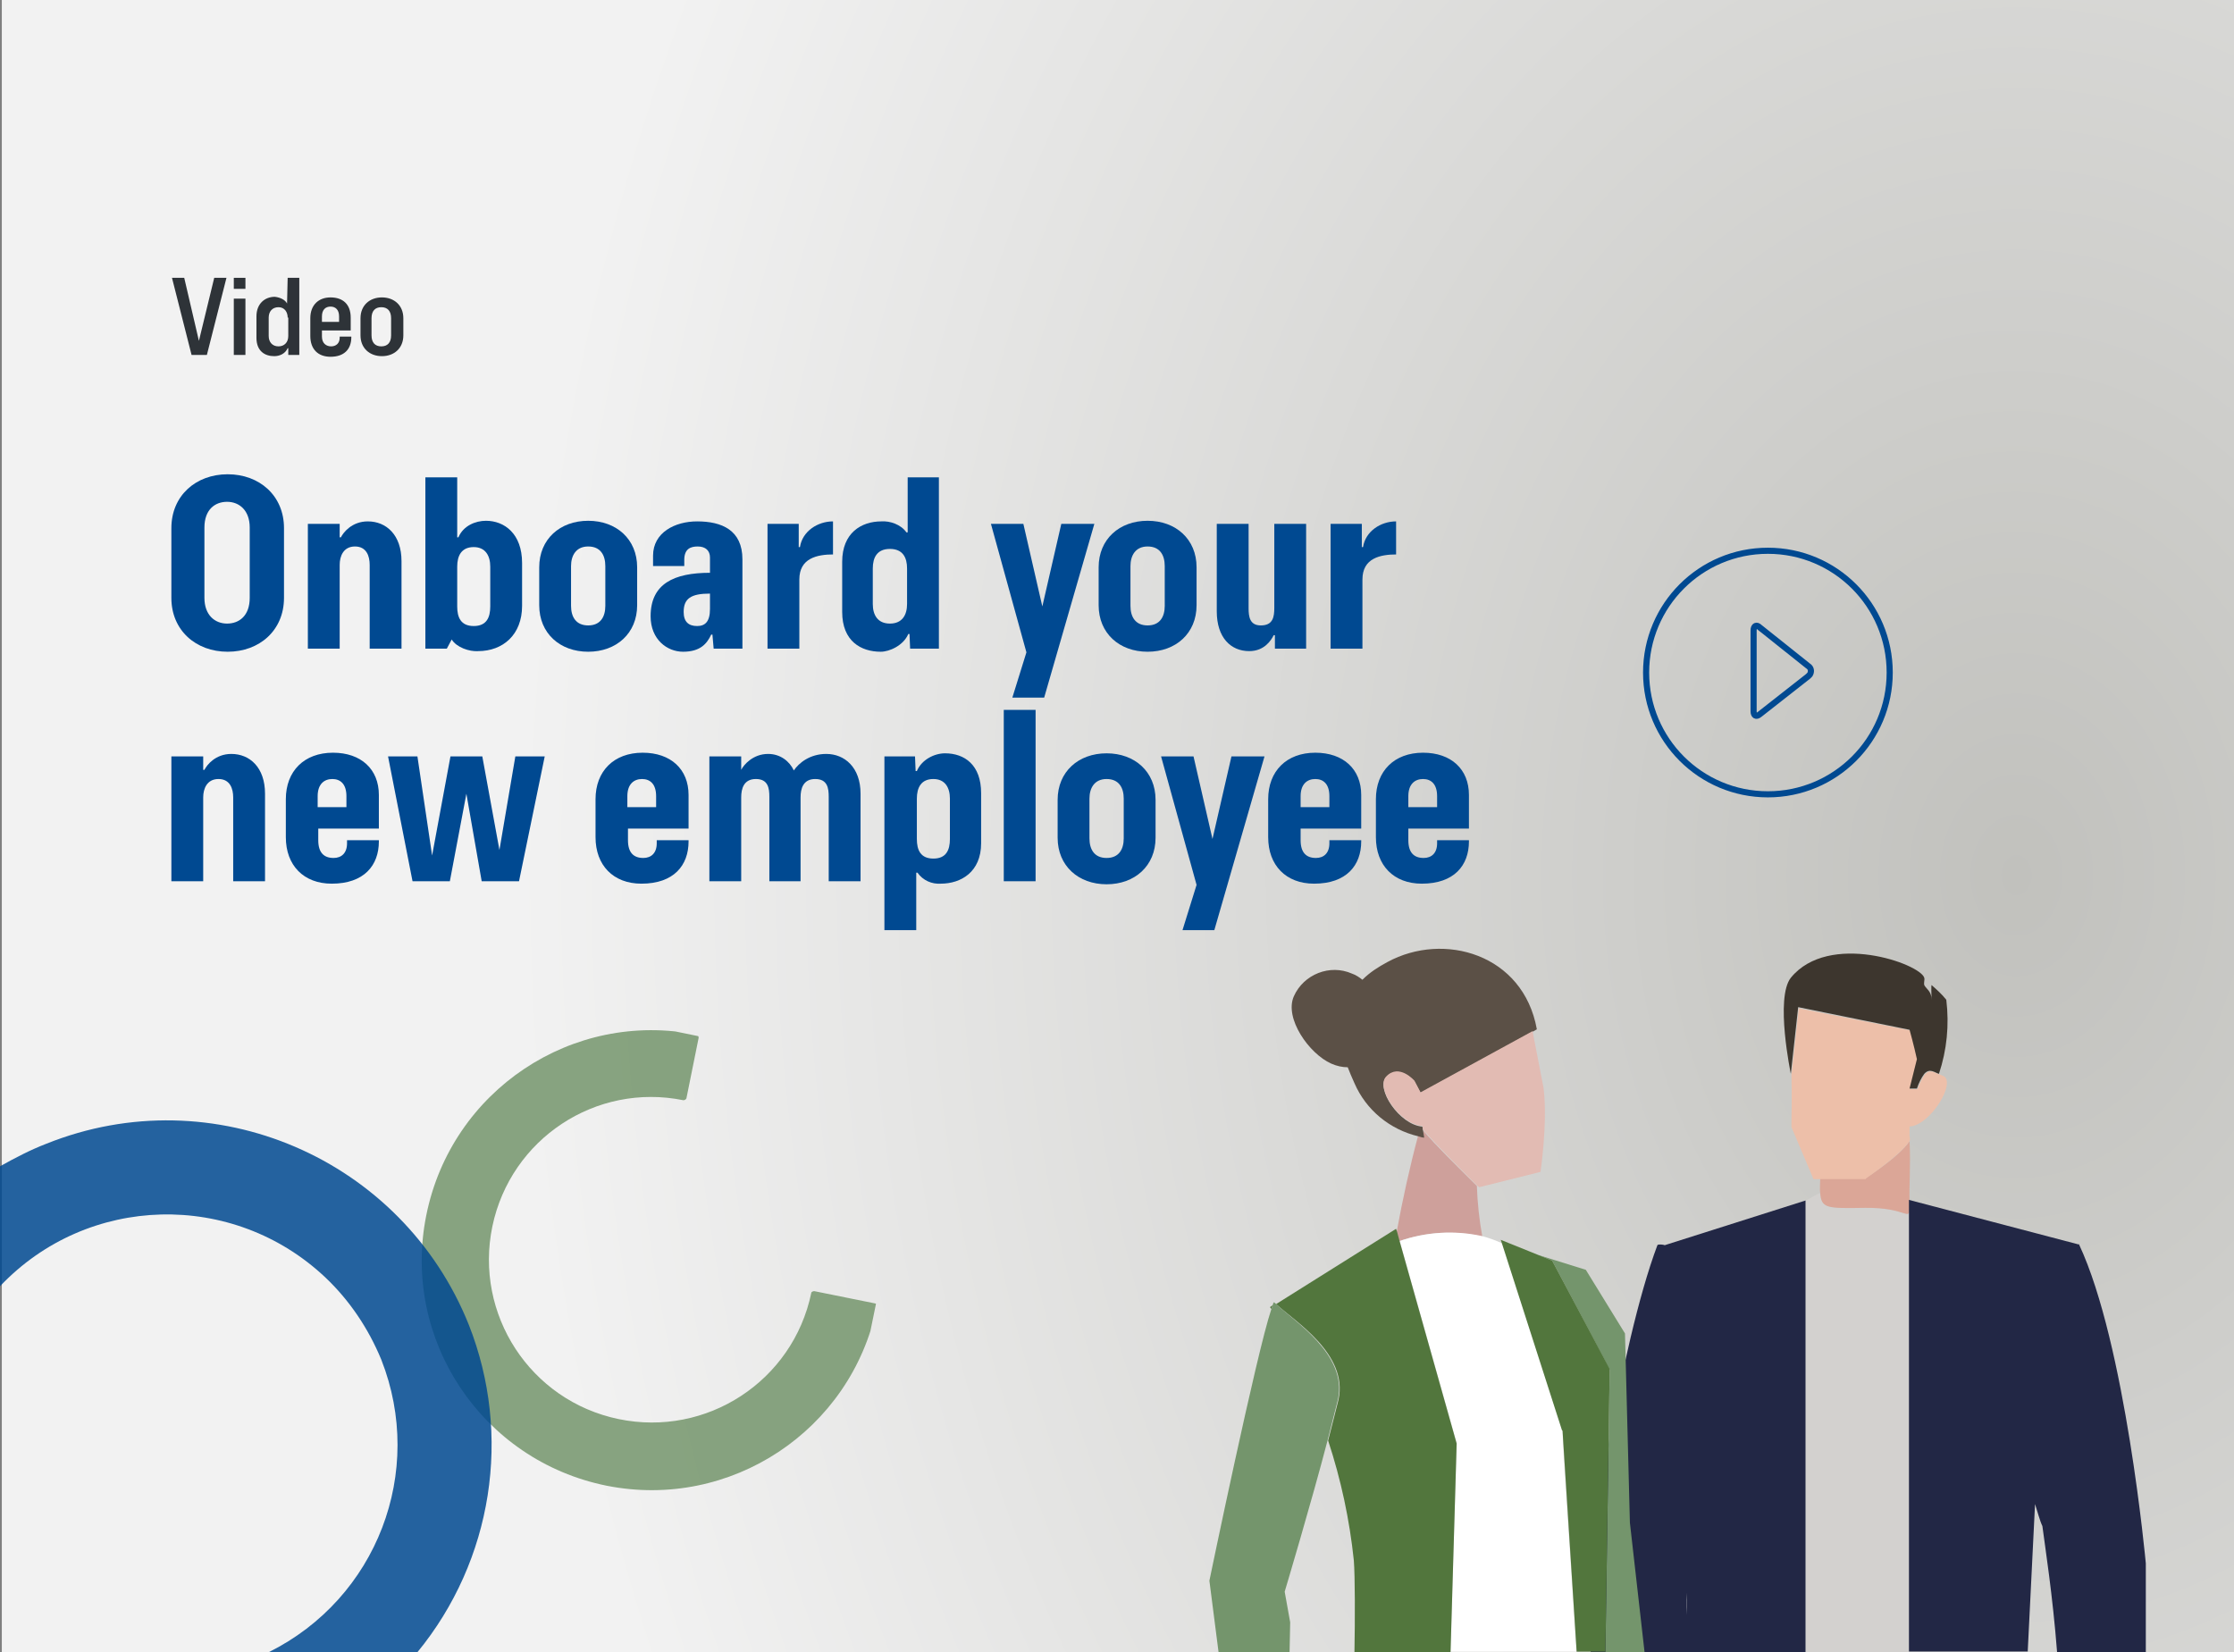 <?xml version="1.0" encoding="UTF-8"?> <!-- Generator: Adobe Illustrator 23.0.2, SVG Export Plug-In . SVG Version: 6.00 Build 0) --> <svg xmlns="http://www.w3.org/2000/svg" xmlns:xlink="http://www.w3.org/1999/xlink" id="Layer_1" x="0px" y="0px" viewBox="0 0 365 270" style="enable-background:new 0 0 365 270;" xml:space="preserve"><rect x="0" y="0" width="365" height="270" fill="#808080" stroke="none"/> <style type="text/css"> .st0{fill:url(#Rectangle_6_1_);} .st1{fill:none;stroke:#004991;} .st2{enable-background:new ;} .st3{fill:#2E3338;} .st4{fill:#004991;} .st5{opacity:0.85;} .st6{clip-path:url(#SVGID_2_);} .st7{fill:#74956C;} .st8{opacity:0.85;fill:#004991;enable-background:new ;} .st9{fill:none;} .st10{fill:#D3D1CF;} .st11{fill:#DBA697;} .st12{fill:#222745;} .st13{fill:#EDBFA9;} .st14{fill:#3D362E;} .st15{fill:#CEA09B;} .st16{fill:#FFFFFF;} .st17{fill:#52763D;} .st18{fill:#5B5046;} .st19{fill:#E2BBB3;} </style> <radialGradient id="Rectangle_6_1_" cx="369.677" cy="119.532" r="331.532" gradientTransform="matrix(0.74 0 0 -0.975 55.906 259.574)" gradientUnits="userSpaceOnUse"> <stop offset="0" style="stop-color:#C1C1BD"></stop> <stop offset="1" style="stop-color:#F2F2F2"></stop> </radialGradient> <rect id="Rectangle_6" x="0.3" y="0" class="st0" width="364.7" height="270"></rect> <g id="Group_46" transform="translate(1239.948 806)"> <path id="Path_20" class="st1" d="M-951.1-676.2c-11,0-19.9-8.9-19.9-19.9s8.9-19.9,19.9-19.9s19.9,8.9,19.9,19.9c0,0,0,0,0,0 C-931.2-685.1-940.1-676.2-951.1-676.2C-951.1-676.2-951.1-676.2-951.1-676.2z"></path> <g id="Group_6" transform="translate(17.561 12.224)"> <path id="Path_21" class="st1" d="M-970-701.5c-0.6,0.5-1,0.2-1-0.5v-13.2c0-0.8,0.5-1,1-0.5l7.9,6.3c0.5,0.3,0.6,0.9,0.3,1.4 c-0.1,0.1-0.2,0.2-0.3,0.3L-970-701.5z"></path> </g> </g> <g class="st2"> <path class="st3" d="M33.8,58h-2.5l-3.2-12.6h2l2.4,10.3h0L35,45.4h2L33.8,58z"></path> <path class="st3" d="M38.2,45.4h1.9v1.8h-1.9V45.4z M40.1,48.8V58h-1.9v-9.2H40.1z"></path> <path class="st3" d="M46.9,49.6L46.9,49.6l0.1-4.2h1.9V58h-1.8v-1.1H47c-0.4,0.9-1.3,1.3-2.2,1.3c-1.5,0-2.9-0.8-2.9-3v-3.5 c0-2.1,1.4-3.2,3-3.2C45.8,48.6,46.6,49,46.9,49.6z M47,51.9c0-0.9-0.5-1.7-1.5-1.7c-1,0-1.6,0.7-1.6,1.7v3c0,1,0.6,1.7,1.6,1.7 c0.9,0,1.6-0.6,1.6-1.7V51.9z"></path> <path class="st3" d="M52.6,54v1c0,1.1,0.7,1.6,1.5,1.6c0.8,0,1.4-0.5,1.4-1.4V55h1.9v0.1c0,2-1.2,3.2-3.4,3.2c-2,0-3.3-1.2-3.3-3.4 V52c0-2.2,1.4-3.4,3.3-3.4c2,0,3.3,1.1,3.3,3.3V54H52.6z M52.6,52.6h2.8v-0.9c0-1.1-0.6-1.6-1.4-1.6c-0.8,0-1.4,0.5-1.4,1.6V52.6z"></path> <path class="st3" d="M65.9,54.8c0,2.1-1.5,3.4-3.5,3.4c-2,0-3.5-1.3-3.5-3.4V52c0-2.1,1.5-3.4,3.5-3.4c2,0,3.5,1.3,3.5,3.4V54.8z M63.9,52c0-1.2-0.6-1.8-1.6-1.8c-1,0-1.6,0.6-1.6,1.8v2.8c0,1.2,0.6,1.8,1.6,1.8c1,0,1.6-0.6,1.6-1.8V52z"></path> </g> <g class="st2"> <path class="st4" d="M46.4,97.7c0,5.3-4,8.8-9.2,8.8s-9.2-3.5-9.2-8.8V86.3c0-5.3,4-8.8,9.2-8.8s9.2,3.5,9.2,8.8V97.7z M40.8,86.2 c0-2.8-1.7-4.2-3.7-4.2s-3.7,1.3-3.7,4.2v11.5c0,2.8,1.7,4.2,3.7,4.2s3.7-1.3,3.7-4.2V86.2z"></path> <path class="st4" d="M60.4,106V92.3c0-1.4-0.5-3-2.4-3c-1.9,0-2.5,1.6-2.5,3V106h-5.2V85.6h5.2v2.2h0.2c0.4-0.8,1.8-2.6,4.4-2.6 c3,0,5.5,2.2,5.5,6.5V106H60.4z"></path> <path class="st4" d="M73.8,104.5L73,106h-3.5V78h5.2v9.8h0.2c0.8-1.9,2.8-2.7,4.5-2.7c3,0,5.9,2.1,5.9,6.9v7c0,4.7-3.1,7.4-7.2,7.4 C76.7,106.5,74.6,105.8,73.8,104.5z M74.7,99.1c0,1.8,0.6,3.2,2.7,3.2s2.7-1.4,2.7-3.2v-6.5c0-1.8-0.8-3.2-2.7-3.2 c-2,0-2.7,1.4-2.7,3.2V99.1z"></path> <path class="st4" d="M104.1,98.9c0,4.6-3.4,7.6-8,7.6c-4.6,0-8-3-8-7.6v-6.2c0-4.6,3.4-7.6,8-7.6c4.6,0,8,3,8,7.6V98.9z M98.9,92.5 c0-1.8-0.8-3.2-2.8-3.2c-2,0-2.8,1.5-2.8,3.2V99c0,1.8,0.8,3.2,2.8,3.2c2,0,2.8-1.4,2.8-3.2V92.5z"></path> <path class="st4" d="M121.4,106h-4.8l-0.2-2.3h-0.2c-0.7,1.5-1.8,2.8-4.6,2.8c-2.6,0-5.3-2-5.3-5.8c0-5.3,3.8-7.1,9.7-7.1v-2.5 c0-1.1-0.7-1.8-2-1.8c-1.2,0-2.2,0.4-2.2,2.2v1h-5.1v-1.7c0-3.8,3.6-5.6,7.2-5.6c4,0,7.4,1.4,7.4,6.2V106z M116,97 c-3.1,0-4.3,0.8-4.3,3c0,1.6,0.8,2.3,2.2,2.3c1.3,0,2.1-0.7,2.1-2.8V97z"></path> <path class="st4" d="M136.2,90.6c-2.7,0-5.6,0.6-5.6,4.1V106h-5.2V85.6h5.1v3.8h0.2c0.4-2.6,2.9-4.2,5.4-4.2V90.6z"></path> <path class="st4" d="M148.1,87h0.2v-9h5.1v28h-4.7l-0.1-2.4h-0.2c-0.8,1.9-3.1,2.9-4.5,2.9c-3.2,0-6.3-1.7-6.3-6.5v-8.2 c0-4.7,3.1-6.6,6.4-6.6C145.4,85.1,147.2,85.7,148.1,87z M148.2,92.9c0-1.8-0.7-3.2-2.8-3.2s-2.8,1.4-2.8,3.2v5.8 c0,1.8,0.8,3.2,2.8,3.2c2,0,2.8-1.4,2.8-3.2V92.9z"></path> <path class="st4" d="M167.2,85.6l3.1,13.5l3.1-13.5h5.4l-8.2,28.4h-5.2l2.3-7.4l-5.8-21H167.2z"></path> <path class="st4" d="M195.5,98.9c0,4.6-3.4,7.6-8,7.6c-4.6,0-8-3-8-7.6v-6.2c0-4.6,3.4-7.6,8-7.6c4.6,0,8,3,8,7.6V98.9z M190.3,92.5c0-1.8-0.8-3.2-2.8-3.2s-2.8,1.5-2.8,3.2V99c0,1.8,0.8,3.2,2.8,3.2s2.8-1.4,2.8-3.2V92.5z"></path> <path class="st4" d="M204,85.6v13.8c0,1.4,0.2,2.8,2,2.8c2,0,2.2-1.4,2.2-2.9V85.6h5.2V106h-5.1v-2.2h-0.2c-0.4,0.8-1.5,2.6-4,2.6 c-3,0-5.3-2.2-5.3-6.5V85.6H204z"></path> <path class="st4" d="M228.2,90.6c-2.7,0-5.6,0.6-5.6,4.1V106h-5.2V85.6h5.1v3.8h0.2c0.4-2.6,2.9-4.2,5.4-4.2V90.6z"></path> </g> <g class="st2"> <path class="st4" d="M38.1,144v-13.7c0-1.4-0.5-3-2.4-3c-1.9,0-2.5,1.6-2.5,3V144H28v-20.4h5.2v2.2h0.2c0.4-0.8,1.8-2.6,4.4-2.6 c3,0,5.5,2.2,5.5,6.5V144H38.1z"></path> <path class="st4" d="M52,135.5v1.8c0,2,0.9,2.9,2.5,2.9c1.3,0,2.2-0.8,2.2-2.4v-0.5h5.2v0.2c0,3.9-2.4,6.9-7.7,6.9 c-4.6,0-7.5-3-7.5-7.6v-6.2c0-4.6,3-7.6,7.7-7.6c4.6,0,7.5,2.7,7.5,6.9v5.5H52z M56.6,131.9v-1.8c0-2-1-2.8-2.3-2.8 c-1.3,0-2.4,0.8-2.4,2.8v1.8H56.6z"></path> <path class="st4" d="M76.2,129.7L73.5,144h-6.1l-4-20.4h4.8l2.4,16.2l3-16.2h5.2l2.8,15.3l2.6-15.3H89L84.8,144h-6.1L76.2,129.7z"></path> <path class="st4" d="M102.6,135.5v1.8c0,2,0.9,2.9,2.5,2.9c1.3,0,2.2-0.8,2.2-2.4v-0.5h5.2v0.2c0,3.9-2.4,6.9-7.7,6.9 c-4.6,0-7.5-3-7.5-7.6v-6.2c0-4.6,3-7.6,7.7-7.6c4.6,0,7.5,2.7,7.5,6.9v5.5H102.6z M107.2,131.9v-1.8c0-2-1-2.8-2.3-2.8 c-1.3,0-2.4,0.8-2.4,2.8v1.8H107.2z"></path> <path class="st4" d="M135.4,144v-13.8c0-1.4-0.2-2.9-2.2-2.9c-2,0-2.4,1.6-2.4,3V144h-5.1v-13.8c0-1.4-0.2-2.9-2.2-2.9 c-2,0-2.4,1.6-2.4,3V144h-5.2v-20.4h5.2v2.2c0.4-0.8,1.9-2.6,4.4-2.6c2,0,3.5,1.2,4.2,2.7c0.8-1.2,2.6-2.7,5.3-2.7 c3,0,5.6,2.2,5.6,6.5V144H135.4z"></path> <path class="st4" d="M149.9,142.6h-0.2v9.4h-5.2v-28.4h5l0.1,2.4h0.2c0.8-1.9,2.9-2.9,4.6-2.9c3.2,0,5.9,1.9,5.9,6.5v8.2 c0,4.7-3.3,6.6-6.6,6.6C152.3,144.5,150.8,143.9,149.9,142.6z M149.8,137.1c0,1.8,0.6,3.2,2.7,3.2s2.7-1.4,2.7-3.2v-6.6 c0-1.8-0.8-3.2-2.7-3.2c-2,0-2.7,1.4-2.7,3.2V137.1z"></path> <path class="st4" d="M169.1,144H164v-28h5.2V144z"></path> <path class="st4" d="M188.8,136.9c0,4.6-3.4,7.6-8,7.6c-4.6,0-8-3-8-7.6v-6.2c0-4.6,3.4-7.6,8-7.6c4.6,0,8,3,8,7.6V136.9z M183.6,130.5c0-1.8-0.8-3.2-2.8-3.2c-2,0-2.8,1.5-2.8,3.2v6.5c0,1.8,0.8,3.2,2.8,3.2c2,0,2.8-1.4,2.8-3.2V130.5z"></path> <path class="st4" d="M195,123.6l3.1,13.5l3.1-13.5h5.4l-8.2,28.4h-5.2l2.3-7.4l-5.8-21H195z"></path> <path class="st4" d="M212.5,135.5v1.8c0,2,0.9,2.9,2.5,2.9c1.3,0,2.2-0.8,2.2-2.4v-0.5h5.2v0.2c0,3.9-2.4,6.9-7.7,6.9 c-4.6,0-7.5-3-7.5-7.6v-6.2c0-4.6,3-7.6,7.7-7.6c4.6,0,7.5,2.7,7.5,6.9v5.5H212.5z M217.2,131.9v-1.8c0-2-1-2.8-2.3-2.8 c-1.3,0-2.4,0.8-2.4,2.8v1.8H217.2z"></path> <path class="st4" d="M230.1,135.5v1.8c0,2,0.9,2.9,2.5,2.9c1.3,0,2.2-0.8,2.2-2.4v-0.5h5.2v0.2c0,3.9-2.4,6.9-7.7,6.9 c-4.6,0-7.5-3-7.5-7.6v-6.2c0-4.6,3-7.6,7.7-7.6c4.6,0,7.5,2.7,7.5,6.9v5.5H230.1z M234.8,131.9v-1.8c0-2-1-2.8-2.3-2.8 c-1.3,0-2.4,0.8-2.4,2.8v1.8H234.8z"></path> </g> <g id="Group_18" transform="translate(971 877.488)"> <g id="Group_17" transform="translate(62.148)" class="st5"> <g> <defs> <rect id="SVGID_1_" x="-964.2" y="-709.3" transform="matrix(0.201 -0.98 0.98 0.201 -82.482 -1444.456)" width="75.2" height="75.2"></rect> </defs> <clipPath id="SVGID_2_"> <use xlink:href="#SVGID_1_" style="overflow:visible;"></use> </clipPath> <g id="Group_16" transform="translate(0 0)" class="st6"> <path id="Path_49" class="st7" d="M-889.9-664.3c-0.1-0.1-0.2-0.2-0.3-0.2l-9.9-2c-0.2,0-0.5,0.1-0.5,0.3c0,0,0,0,0,0 c-3,14.4-17.1,23.6-31.5,20.6c-14.4-3-23.6-17.1-20.6-31.5c3-14.3,16.9-23.5,31.2-20.6c0.2,0,0.4-0.1,0.5-0.3l2-9.9 c0-0.2-0.1-0.4-0.3-0.5c0,0,0,0,0,0l0,0c-20.3-4.1-40.1,9.1-44.2,29.5c-4.1,20.3,9.1,40.1,29.5,44.2c20.2,4,39.9-9,44.1-29.2 C-889.8-664.1-889.9-664.2-889.9-664.3"></path> </g> </g> </g> <path id="Path_50" class="st8" d="M-894.4-661c-10.9-27.2-41.8-40.5-69-29.6c-2.6,1-5.1,2.3-7.6,3.7v19.6 c14.3-15.1,38.1-15.7,53.2-1.4c3.9,3.7,7,8.3,9.1,13.4c7.2,18.3-0.7,39-18.4,47.8h24.3C-890.5-622.5-887.3-643-894.4-661z"></path> </g> <g id="Group_19" transform="translate(1230.893 871.876)"> <path id="Path_51" class="st9" d="M-898.4-626.1l-1.2,24.2h4.8c-0.8-9.2-2-17.5-2.4-20.6C-897.5-623.3-898.1-625.2-898.4-626.1z"></path> <path id="Path_52" class="st10" d="M-918.9-601.9v-73.8l0,0c0,0.4,0,1,0,1.2c-0.1,2.3-0.4-0.1-7.3,0c-6.2,0.1-7,0.1-7.3-2.4 c-0.8,0.2-1.6,0.9-2.4,1.2v73.8L-918.9-601.9z"></path> <path id="Path_53" class="st11" d="M-926.2-674.5c6.9-0.1,7.2,2.3,7.3,0c0-0.2,0-0.8,0-1.2c-0.1-2,0.2-5.7,0-9.7 c-1.8,2.7-7.3,6.1-7.3,6.1h-7.3c0,0.8-0.1,1.8,0,2.4C-933.3-674.4-932.4-674.4-926.2-674.5z"></path> <path id="Path_54" class="st12" d="M-899.6-601.9l1.2-24.2c0.3,0.9,0.8,2.8,1.2,3.6c0.4,3.1,1.7,11.4,2.4,20.6h14.5v-14.5 c0,0-3.3-35.9-10.9-52.1c-0.1-0.1,0.2-0.1,0,0l-27.8-7.3l0,0v73.8H-899.6z"></path> <path id="Path_55" class="st13" d="M-918.9-685.4c0.2-0.3-0.1-1,0-1.2c0-0.5,0-0.7,0-1.2c2.8-0.1,6.3-5.1,6.1-7.3 c-0.1-0.7-0.3-0.9-1.2-1.2c-0.7-0.2-1.5-1-2.4,0c-0.5,0.7-0.9,1.6-1.2,2.4h-1.2l1.2-4.8c-0.5-2.4-1.2-4.8-1.2-4.8l-18.2-3.6 l-1.2,10.9c0.1,3.8,0,7.3,0,7.3v1.2l3.6,8.5h8.5C-926.2-679.3-920.8-682.7-918.9-685.4z"></path> <path id="Path_56" class="st14" d="M-918.9-703.6c0,0,0.7,2.5,1.2,4.8l-1.2,4.8h1.2c0.3-0.9,0.7-1.7,1.2-2.4c0.9-1,1.7-0.2,2.4,0 c1.3-3.9,1.7-8,1.2-12.1c-0.7-0.9-1.6-1.7-2.4-2.4c0,0-0.1-0.2,0,2.4c0-1.4-0.9-1.8-1.2-2.4c-0.1-0.5,0.1-0.8,0-1.2 c-0.7-2.3-15.6-7.6-21.8,0c-2.6,3.3,0,15.7,0,15.7l0,0l1.2-10.9L-918.9-703.6z"></path> <path id="Path_57" class="st12" d="M-955.3-611.6v9.7h19.4v-73.8l0,0l-23,7.3l0,0c-0.2-0.1-1.1-0.2-1.2,0 c-6.3,16.8-10.9,50.8-10.9,50.8v15.7h15.7C-955-605.3-955.5-608.5-955.3-611.6z"></path> </g> <g id="Group_20" transform="translate(1168.596 871)"> <path id="Path_58" class="st9" d="M-911-601.1L-911-601.1l-2.3-36.1C-913.2-633.1-911.9-614.9-911-601.1z"></path> <path id="Path_59" class="st9" d="M-947.4-616c-0.7-6.7-2.1-13.2-4.2-19.6c-2.7,10-7,24.7-7,24.7l0.9,5l-0.1,4.8h10.6 C-947.2-606.4-947.2-613.4-947.4-616z"></path> <path id="Path_60" class="st15" d="M-926.4-668.9c-0.5-2.7-0.8-5.5-0.9-8.3c-3.4-3.4-6.6-6.5-8.8-9.1l0.1,1.1 c-0.3-0.1-0.6-0.1-0.9-0.2c-1.3,4.8-2.6,10.7-3.5,15.7l0.4,1.5C-935.6-669.7-930.9-670-926.4-668.9z"></path> <path id="Path_61" class="st16" d="M-939.9-668.2l9.3,33l-1,34.1h20.6c-0.9-13.8-2.2-32.1-2.3-36.1l0-0.1l-9.8-30.5 c-1.1-0.5-2.2-0.9-3.3-1.2C-930.9-670-935.6-669.7-939.9-668.2z"></path> <path id="Path_62" class="st17" d="M-961.1-657.4c0,0,0.1,0.1,0.2,0.3c0.1-0.2,0.2-0.4,0.2-0.6L-961.1-657.4z"></path> <path id="Path_63" class="st17" d="M-949.9-642.3c-0.4,1.6-1,4-1.7,6.7c2.1,6.4,3.5,12.9,4.2,19.6c0.2,2.6,0.2,9.6,0.1,15h15.7 l1-34.1l-9.3-33l-0.4-1.5l-0.2-0.6l-19.6,12.3C-957.1-655.1-948.3-649.8-949.9-642.3z"></path> <path id="Path_64" class="st18" d="M-936.1-686.3l-0.1-0.6c-3.8-0.3-7.7-6.3-5.9-8.1c2.1-2.2,4.6,0.7,4.6,0.7l1,1.9l18.3-10 l0.7-0.4c-2.2-12.3-15.2-16-24.4-11c-1.5,0.8-2.9,1.7-4.1,2.9c-0.5-0.4-1.1-0.8-1.7-1c-3.6-1.6-7.9,0.1-9.5,3.7 c-1.6,3.6,2.5,9.4,6.1,11c0.9,0.4,1.8,0.6,2.7,0.6c0.3,0.8,0.7,1.7,1.1,2.6c1.9,4.4,5.8,7.6,10.5,8.7c0.3,0.1,0.6,0.2,0.9,0.2 L-936.1-686.3z"></path> <path id="Path_65" class="st19" d="M-937.5-694.4c0,0-2.5-2.9-4.6-0.7c-1.8,1.8,2.1,7.8,5.9,8.1l0.1,0.6c2.3,2.6,5.4,5.7,8.8,9.1 l0.4,0.3l10-2.5c0,0,1.2-8,0.5-13.7l-1.8-9.3l-18.3,10L-937.5-694.4z"></path> <path id="Path_66" class="st7" d="M-957.8-605.9l-0.9-5c0,0,4.4-14.7,7-24.7c0.7-2.7,1.3-5.1,1.7-6.7c1.6-7.4-7.2-12.8-10.2-15.7 c-0.1-0.1-0.2-0.1-0.2-0.2c-0.1,0-0.2,0.2-0.3,0.6c-0.1,0.2-0.1,0.4-0.2,0.6c-2.4,7.1-10.1,44.3-10.1,44.3l1.5,11.7h11.6 L-957.8-605.9z"></path> <path id="Path_67" class="st7" d="M-905.6-647.2l-0.7,46.2h6.4l-2.4-21.2c0,0,0,0,0-0.1l-0.8-30.8l-6.4-10.4l-7.7-2.4l2.2,0.9 L-905.6-647.2z"></path> <path id="Path_68" class="st17" d="M-913.3-637.2l2.3,36.1h4.7l0.7-46.2l-9.4-17.7l-2.2-0.9l-6.2-2.5l0.2,0.6l9.8,30.5 L-913.3-637.2z"></path> </g> </svg> 
